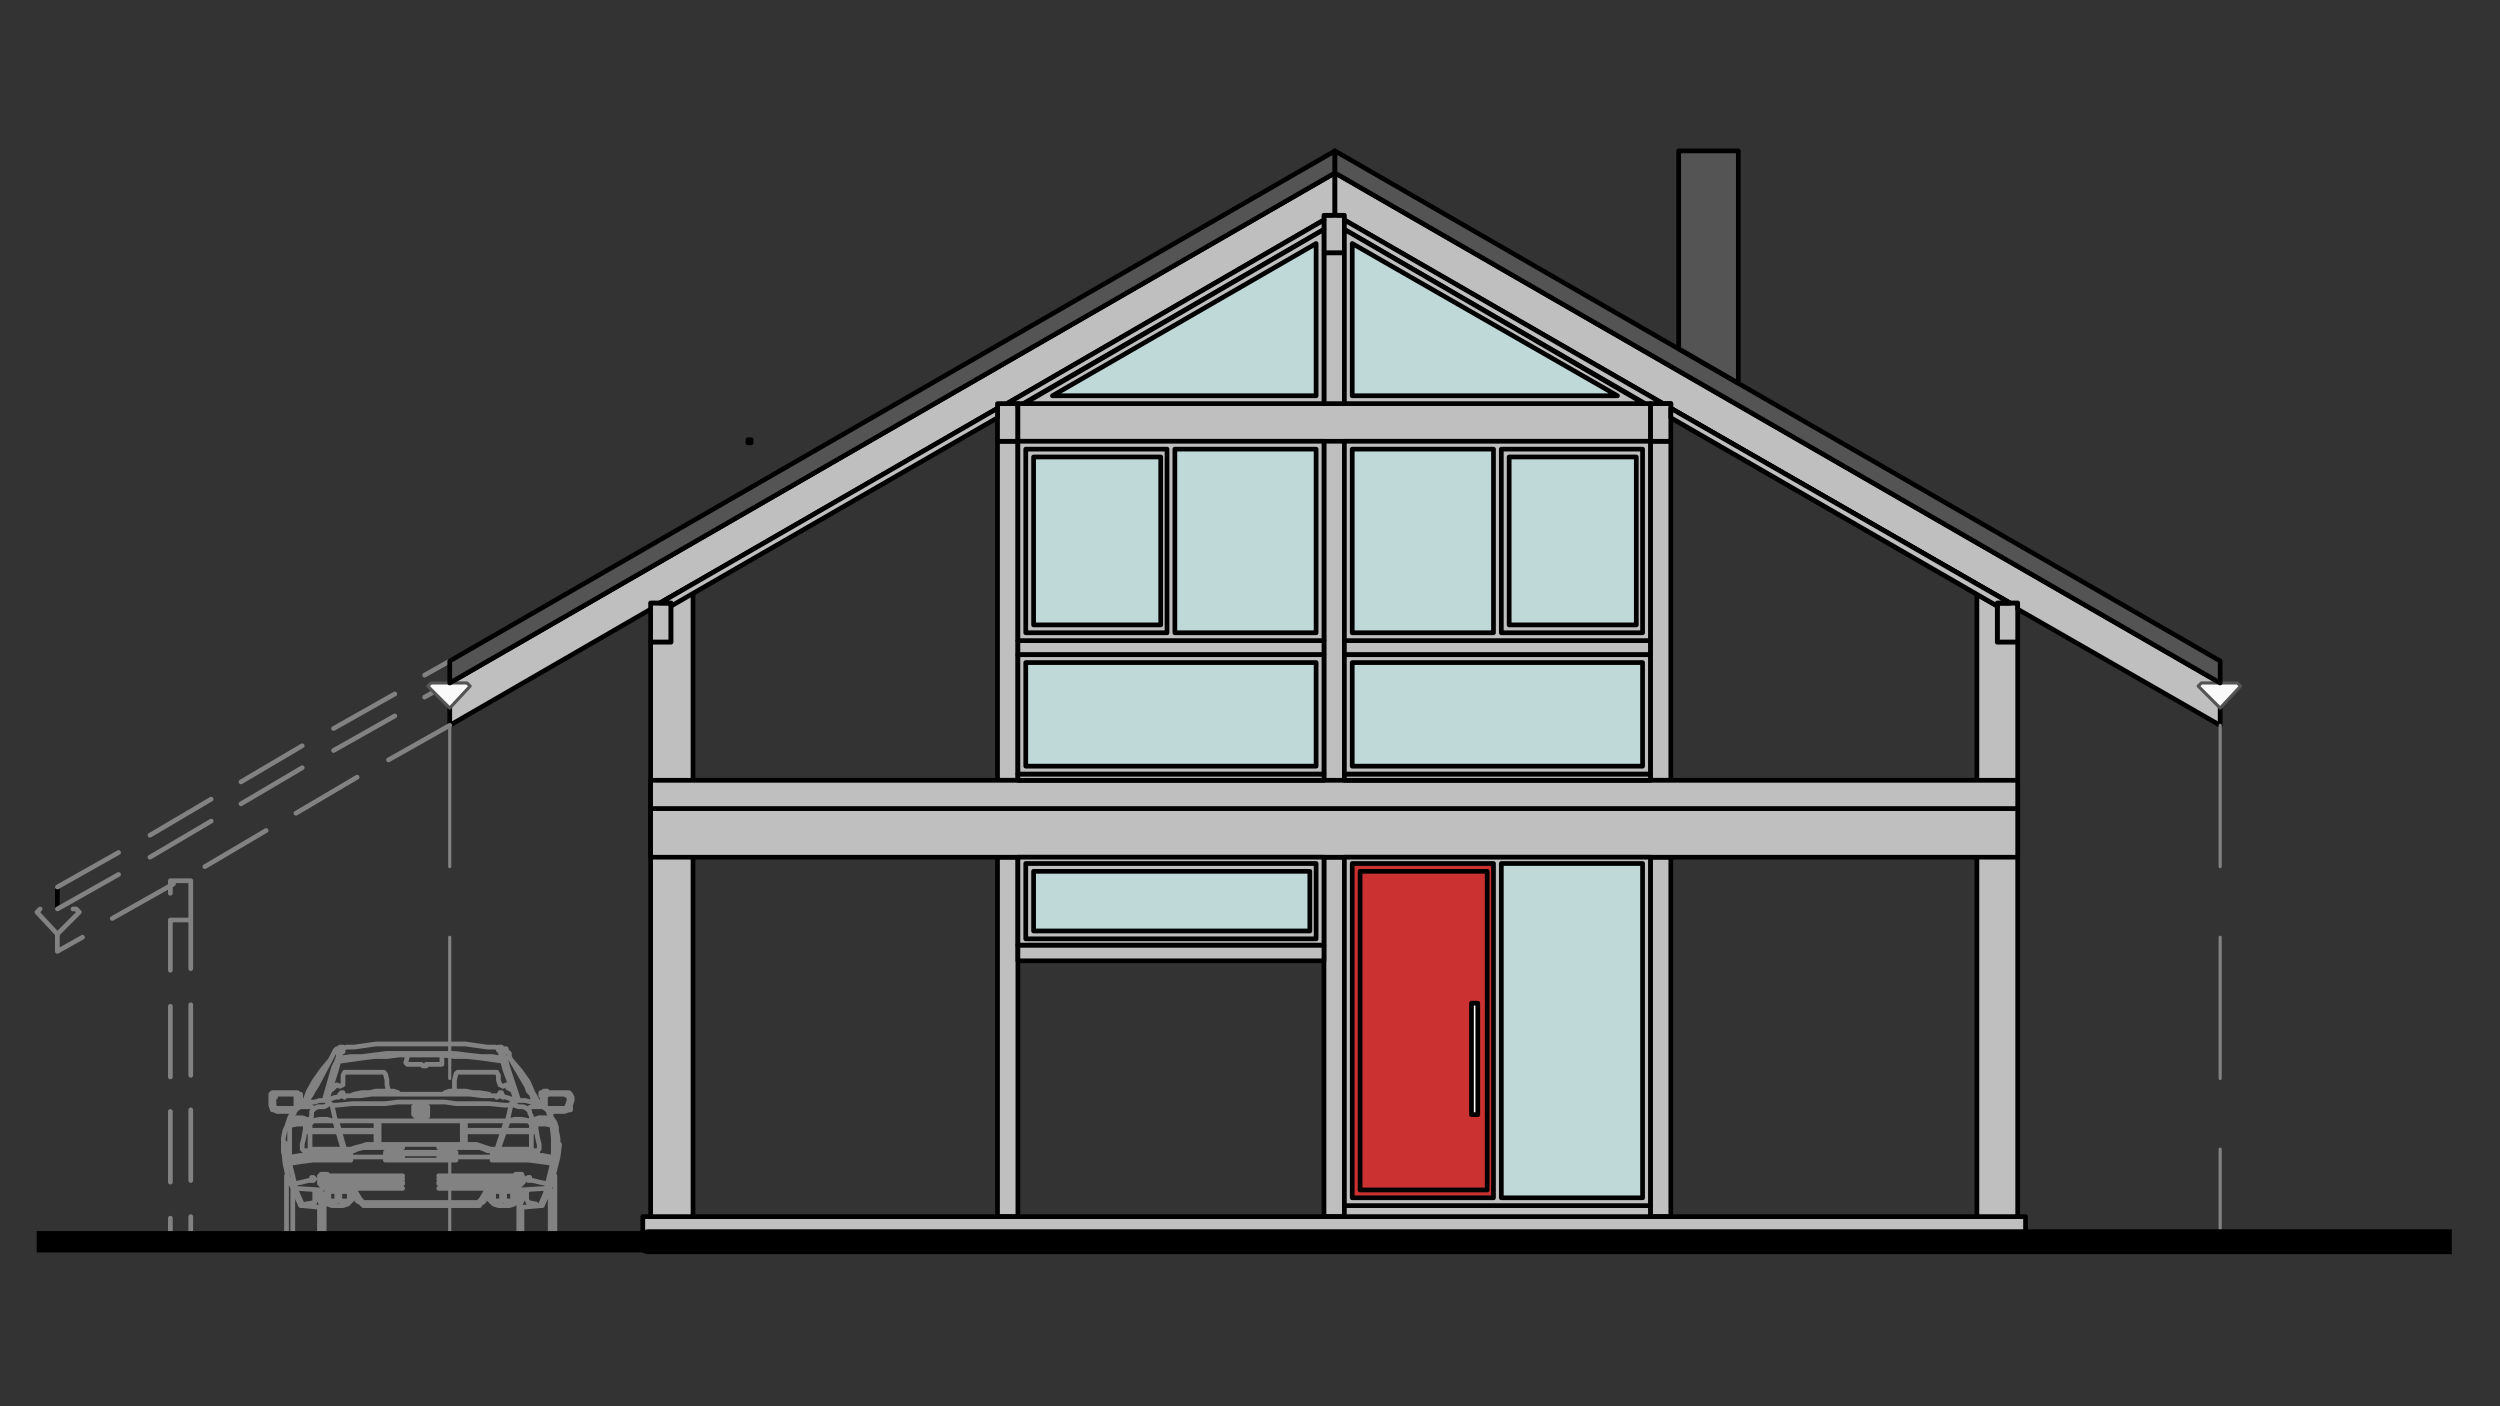<?xml version="1.0" encoding="utf-8"?>
<!-- Generator: Adobe Illustrator 16.0.0, SVG Export Plug-In . SVG Version: 6.00 Build 0)  -->
<!DOCTYPE svg PUBLIC "-//W3C//DTD SVG 1.1//EN" "http://www.w3.org/Graphics/SVG/1.1/DTD/svg11.dtd">
<svg version="1.1" id="Ebene_1" xmlns="http://www.w3.org/2000/svg" xmlns:xlink="http://www.w3.org/1999/xlink" x="0px" y="0px"
	 width="1920px" height="1080px" viewBox="0 0 1920 1080" enable-background="new 0 0 1920 1080" xml:space="preserve">
<rect x="0" y="0" width="1920" height="1080" fill="#333333" stroke="none"/>
<g>
	<polyline fill-rule="evenodd" clip-rule="evenodd" fill="#BFBFBF" points="1016.806,165.323 1032.47,165.323 1032.47,194.26 
		1016.806,194.26 1016.806,165.323 	"/>
	
		<polyline fill="none" stroke="#000000" stroke-width="3.616" stroke-linecap="round" stroke-linejoin="round" stroke-miterlimit="10" points="
		1016.806,165.323 1032.47,165.323 1032.47,194.26 1016.806,194.26 1016.806,165.323 	"/>
	<polyline fill-rule="evenodd" clip-rule="evenodd" fill="#BFBFBF" points="1016.806,658.331 1032.47,658.331 1032.47,934.373 
		1016.806,934.373 1016.806,658.331 	"/>
	
		<polyline fill="none" stroke="#000000" stroke-width="3.616" stroke-linecap="round" stroke-linejoin="round" stroke-miterlimit="10" points="
		1016.806,658.331 1032.47,658.331 1032.47,934.373 1016.806,934.373 1016.806,658.331 	"/>
	<polyline fill-rule="evenodd" clip-rule="evenodd" fill="#BFBFBF" points="1016.806,194.26 1032.47,194.26 1032.47,601.682 
		1016.806,601.682 1016.806,194.26 	"/>
	
		<polyline fill="none" stroke="#000000" stroke-width="3.616" stroke-linecap="round" stroke-linejoin="round" stroke-miterlimit="10" points="
		1016.806,194.26 1032.47,194.26 1032.47,601.682 1016.806,601.682 1016.806,194.26 	"/>
	<polyline fill-rule="evenodd" clip-rule="evenodd" fill="#BFBFBF" points="766.082,934.373 781.749,934.373 781.749,658.331 
		766.082,658.331 766.082,934.373 	"/>
	
		<polyline fill="none" stroke="#000000" stroke-width="3.616" stroke-linecap="round" stroke-linejoin="round" stroke-miterlimit="10" points="
		766.082,934.373 781.749,934.373 781.749,658.331 766.082,658.331 766.082,934.373 	"/>
	<polyline fill-rule="evenodd" clip-rule="evenodd" fill="#BFBFBF" points="766.082,338.902 781.749,338.902 781.749,599.268 
		766.082,599.268 766.082,338.902 	"/>
	
		<polyline fill="none" stroke="#000000" stroke-width="3.616" stroke-linecap="round" stroke-linejoin="round" stroke-miterlimit="10" points="
		766.082,338.902 781.749,338.902 781.749,599.268 766.082,599.268 766.082,338.902 	"/>
	<polyline fill-rule="evenodd" clip-rule="evenodd" fill="#BFBFBF" points="1267.527,338.902 1283.193,338.902 1283.193,599.268 
		1267.527,599.268 1267.527,338.902 	"/>
	
		<polyline fill="none" stroke="#000000" stroke-width="3.616" stroke-linecap="round" stroke-linejoin="round" stroke-miterlimit="10" points="
		1267.527,338.902 1283.193,338.902 1283.193,599.268 1267.527,599.268 1267.527,338.902 	"/>
	<polyline fill-rule="evenodd" clip-rule="evenodd" fill="#BFBFBF" points="1267.527,658.331 1283.193,658.331 1283.193,934.373 
		1267.527,934.373 1267.527,658.331 	"/>
	
		<polyline fill="none" stroke="#000000" stroke-width="3.616" stroke-linecap="round" stroke-linejoin="round" stroke-miterlimit="10" points="
		1267.527,658.331 1283.193,658.331 1283.193,934.373 1267.527,934.373 1267.527,658.331 	"/>
	
		<polyline fill="none" stroke="#000000" stroke-width="3.616" stroke-linecap="round" stroke-linejoin="round" stroke-miterlimit="10" points="
		574.422,337.696 576.836,337.696 576.836,340.109 574.422,340.109 574.422,337.696 	"/>
	<polyline fill-rule="evenodd" clip-rule="evenodd" fill="#BFBFBF" points="499.684,463.062 515.358,463.062 515.358,493.196 
		499.684,493.196 499.684,463.062 	"/>
	
		<polyline fill="none" stroke="#000000" stroke-width="3.616" stroke-linecap="round" stroke-linejoin="round" stroke-miterlimit="10" points="
		499.684,463.062 515.358,463.062 515.358,493.196 499.684,493.196 499.684,463.062 	"/>
	<polyline fill-rule="evenodd" clip-rule="evenodd" fill="#BFBFBF" points="766.082,338.902 781.749,338.902 781.749,309.975 
		766.082,309.975 766.082,338.902 	"/>
	
		<polyline fill="none" stroke="#000000" stroke-width="3.616" stroke-linecap="round" stroke-linejoin="round" stroke-miterlimit="10" points="
		766.082,338.902 781.749,338.902 781.749,309.975 766.082,309.975 766.082,338.902 	"/>
	<polyline fill-rule="evenodd" clip-rule="evenodd" fill="#BFBFBF" points="345.4,524.529 345.4,557.076 499.684,467.878 
		499.684,463.062 506.924,463.062 766.082,313.583 766.082,309.975 773.312,309.975 1016.806,168.941 1016.806,165.323 
		1024.035,165.323 1025.24,164.125 1025.24,132.774 345.4,524.529 	"/>
	
		<polyline fill="none" stroke="#000000" stroke-width="3.616" stroke-linecap="round" stroke-linejoin="round" stroke-miterlimit="10" points="
		345.4,524.529 345.4,557.076 499.684,467.878 499.684,463.062 506.924,463.062 766.082,313.583 766.082,309.975 773.312,309.975 
		1016.806,168.941 1016.806,165.323 1024.035,165.323 1025.24,164.125 1025.24,132.774 345.4,524.529 	"/>
	<polyline fill-rule="evenodd" clip-rule="evenodd" fill="#BFBFBF" points="1555.615,934.373 493.66,934.373 493.66,952.451 
		1555.615,952.451 1555.615,934.373 	"/>
	
		<polyline fill="none" stroke="#000000" stroke-width="3.616" stroke-linecap="round" stroke-linejoin="round" stroke-miterlimit="10" points="
		1555.615,934.373 493.66,934.373 493.66,952.451 1555.615,952.451 1555.615,934.373 	"/>
	<polyline fill-rule="evenodd" clip-rule="evenodd" fill="#BFBFBF" points="499.684,493.196 499.684,934.373 532.231,934.373 
		532.231,448.593 506.924,463.062 515.358,463.062 515.358,493.196 499.684,493.196 	"/>
	
		<polyline fill="none" stroke="#000000" stroke-width="3.616" stroke-linecap="round" stroke-linejoin="round" stroke-miterlimit="10" points="
		499.684,493.196 499.684,934.373 532.231,934.373 532.231,448.593 506.924,463.062 515.358,463.062 515.358,493.196 
		499.684,493.196 	"/>
	<polyline fill-rule="evenodd" clip-rule="evenodd" fill="#BFBFBF" points="1549.592,463.062 1533.917,463.062 1533.917,493.196 
		1549.592,493.196 1549.592,463.062 	"/>
	
		<polyline fill="none" stroke="#000000" stroke-width="3.616" stroke-linecap="round" stroke-linejoin="round" stroke-miterlimit="10" points="
		1549.592,463.062 1533.917,463.062 1533.917,493.196 1549.592,493.196 1549.592,463.062 	"/>
	<polyline fill-rule="evenodd" clip-rule="evenodd" fill="#BFBFBF" points="1549.592,493.196 1549.592,934.373 1518.25,934.373 
		1518.25,448.593 1543.559,463.062 1533.917,463.062 1533.917,493.196 1549.592,493.196 	"/>
	
		<polyline fill="none" stroke="#000000" stroke-width="3.616" stroke-linecap="round" stroke-linejoin="round" stroke-miterlimit="10" points="
		1549.592,493.196 1549.592,934.373 1518.25,934.373 1518.25,448.593 1543.559,463.062 1533.917,463.062 1533.917,493.196 
		1549.592,493.196 	"/>
	<polyline fill-rule="evenodd" clip-rule="evenodd" fill="#BFBFBF" points="499.684,658.331 1549.592,658.331 1549.592,620.967 
		499.684,620.967 499.684,658.331 	"/>
	
		<polyline fill="none" stroke="#000000" stroke-width="3.616" stroke-linecap="round" stroke-linejoin="round" stroke-miterlimit="10" points="
		499.684,658.331 1549.592,658.331 1549.592,620.967 499.684,620.967 499.684,658.331 	"/>
	<polyline fill-rule="evenodd" clip-rule="evenodd" fill="#BFBFBF" points="1549.592,620.967 499.684,620.967 499.684,599.268 
		1549.592,599.268 1549.592,620.967 	"/>
	
		<polyline fill="none" stroke="#000000" stroke-width="3.616" stroke-linecap="round" stroke-linejoin="round" stroke-miterlimit="10" points="
		1549.592,620.967 499.684,620.967 499.684,599.268 1549.592,599.268 1549.592,620.967 	"/>
	<polyline fill-rule="evenodd" clip-rule="evenodd" fill="#BFBFBF" points="506.924,463.062 515.358,463.062 515.358,465.475 
		766.082,320.823 766.082,313.583 506.924,463.062 	"/>
	
		<polyline fill="none" stroke="#000000" stroke-width="3.616" stroke-linecap="round" stroke-linejoin="round" stroke-miterlimit="10" points="
		506.924,463.062 515.358,463.062 515.358,465.475 766.082,320.823 766.082,313.583 506.924,463.062 	"/>
	<polyline fill-rule="evenodd" clip-rule="evenodd" fill="#BFBFBF" points="773.312,309.975 781.749,309.975 781.749,312.387 
		1016.806,176.172 1016.806,168.941 773.312,309.975 	"/>
	
		<polyline fill="none" stroke="#000000" stroke-width="3.616" stroke-linecap="round" stroke-linejoin="round" stroke-miterlimit="10" points="
		773.312,309.975 781.749,309.975 781.749,312.387 1016.806,176.172 1016.806,168.941 773.312,309.975 	"/>
	<polyline fill-rule="evenodd" clip-rule="evenodd" fill="#BFBFBF" points="1705.084,524.529 1705.084,557.076 1549.592,467.878 
		1549.592,463.062 1543.559,463.062 1283.193,313.583 1283.193,309.975 1277.17,309.975 1032.47,168.941 1032.47,165.323 
		1026.447,165.323 1025.24,164.125 1025.24,132.774 1705.084,524.529 	"/>
	
		<polyline fill="none" stroke="#000000" stroke-width="3.616" stroke-linecap="round" stroke-linejoin="round" stroke-miterlimit="10" points="
		1705.084,524.529 1705.084,557.076 1549.592,467.878 1549.592,463.062 1543.559,463.062 1283.193,313.583 1283.193,309.975 
		1277.17,309.975 1032.47,168.941 1032.47,165.323 1026.447,165.323 1025.24,164.125 1025.24,132.774 1705.084,524.529 	"/>
	<polyline fill-rule="evenodd" clip-rule="evenodd" fill="#BFBFBF" points="1543.559,463.062 1533.917,463.062 1533.917,465.475 
		1283.193,320.823 1283.193,313.583 1543.559,463.062 	"/>
	
		<polyline fill="none" stroke="#000000" stroke-width="3.616" stroke-linecap="round" stroke-linejoin="round" stroke-miterlimit="10" points="
		1543.559,463.062 1533.917,463.062 1533.917,465.475 1283.193,320.823 1283.193,313.583 1543.559,463.062 	"/>
	<polyline fill-rule="evenodd" clip-rule="evenodd" fill="#BFBFBF" points="1283.193,338.902 1267.527,338.902 1267.527,309.975 
		1283.193,309.975 1283.193,338.902 	"/>
	
		<polyline fill="none" stroke="#000000" stroke-width="3.616" stroke-linecap="round" stroke-linejoin="round" stroke-miterlimit="10" points="
		1283.193,338.902 1267.527,338.902 1267.527,309.975 1283.193,309.975 1283.193,338.902 	"/>
	<polyline fill-rule="evenodd" clip-rule="evenodd" fill="#BFBFBF" points="1543.559,463.062 1533.917,463.062 1533.917,465.475 
		1283.193,320.823 1283.193,313.583 1543.559,463.062 	"/>
	
		<polyline fill="none" stroke="#000000" stroke-width="3.616" stroke-linecap="round" stroke-linejoin="round" stroke-miterlimit="10" points="
		1543.559,463.062 1533.917,463.062 1533.917,465.475 1283.193,320.823 1283.193,313.583 1543.559,463.062 	"/>
	<polyline fill-rule="evenodd" clip-rule="evenodd" fill="#BFBFBF" points="1277.17,309.975 1267.527,309.975 1267.527,312.387 
		1032.47,176.172 1032.47,168.941 1277.17,309.975 	"/>
	
		<polyline fill="none" stroke="#000000" stroke-width="3.616" stroke-linecap="round" stroke-linejoin="round" stroke-miterlimit="10" points="
		1277.17,309.975 1267.527,309.975 1267.527,312.387 1032.47,176.172 1032.47,168.941 1277.17,309.975 	"/>
	<polyline fill-rule="evenodd" clip-rule="evenodd" fill="#BFBFBF" points="1267.527,338.902 781.749,338.902 781.749,309.975 
		1267.527,309.975 1267.527,338.902 	"/>
	
		<polyline fill="none" stroke="#000000" stroke-width="3.616" stroke-linecap="round" stroke-linejoin="round" stroke-miterlimit="10" points="
		1267.527,338.902 781.749,338.902 781.749,309.975 1267.527,309.975 1267.527,338.902 	"/>
	<polyline fill-rule="evenodd" clip-rule="evenodd" fill="#BFBFBF" points="781.749,491.991 1016.806,491.991 1016.806,502.831 
		781.749,502.831 781.749,491.991 	"/>
	
		<polyline fill="none" stroke="#000000" stroke-width="3.616" stroke-linecap="round" stroke-linejoin="round" stroke-miterlimit="10" points="
		781.749,491.991 1016.806,491.991 1016.806,502.831 781.749,502.831 781.749,491.991 	"/>
	<polyline fill-rule="evenodd" clip-rule="evenodd" fill="#BFBFBF" points="1267.527,491.991 1032.47,491.991 1032.47,502.831 
		1267.527,502.831 1267.527,491.991 	"/>
	
		<polyline fill="none" stroke="#000000" stroke-width="3.616" stroke-linecap="round" stroke-linejoin="round" stroke-miterlimit="10" points="
		1267.527,491.991 1032.47,491.991 1032.47,502.831 1267.527,502.831 1267.527,491.991 	"/>
	<polyline fill-rule="evenodd" clip-rule="evenodd" fill="#BFBFBF" points="781.749,725.84 1016.806,725.84 1016.806,737.888 
		781.749,737.888 781.749,725.84 	"/>
	
		<polyline fill="none" stroke="#000000" stroke-width="3.616" stroke-linecap="round" stroke-linejoin="round" stroke-miterlimit="10" points="
		781.749,725.84 1016.806,725.84 1016.806,737.888 781.749,737.888 781.749,725.84 	"/>
	<polyline fill-rule="evenodd" clip-rule="evenodd" fill="#BFBFBF" points="781.749,594.451 1016.806,594.451 1016.806,599.268 
		781.749,599.268 781.749,594.451 	"/>
	
		<polyline fill="none" stroke="#000000" stroke-width="3.616" stroke-linecap="round" stroke-linejoin="round" stroke-miterlimit="10" points="
		781.749,594.451 1016.806,594.451 1016.806,599.268 781.749,599.268 781.749,594.451 	"/>
	<polyline fill-rule="evenodd" clip-rule="evenodd" fill="#BFBFBF" points="1016.806,491.991 781.749,491.991 781.749,338.902 
		1016.806,338.902 1016.806,491.991 	"/>
	
		<polyline fill="none" stroke="#000000" stroke-width="3.616" stroke-linecap="round" stroke-linejoin="round" stroke-miterlimit="10" points="
		1016.806,491.991 781.749,491.991 781.749,338.902 1016.806,338.902 1016.806,491.991 	"/>
	<polyline fill-rule="evenodd" clip-rule="evenodd" fill="#BFBFBF" points="1032.47,594.451 1267.527,594.451 1267.527,599.268 
		1032.47,599.268 1032.47,594.451 	"/>
	
		<polyline fill="none" stroke="#000000" stroke-width="3.616" stroke-linecap="round" stroke-linejoin="round" stroke-miterlimit="10" points="
		1032.47,594.451 1267.527,594.451 1267.527,599.268 1032.47,599.268 1032.47,594.451 	"/>
	<polyline fill-rule="evenodd" clip-rule="evenodd" fill="#BFBFBF" points="786.575,309.975 1016.806,309.975 1016.806,176.172 
		786.575,309.975 	"/>
	
		<polyline fill="none" stroke="#000000" stroke-width="3.616" stroke-linecap="round" stroke-linejoin="round" stroke-miterlimit="10" points="
		786.575,309.975 1016.806,309.975 1016.806,176.172 786.575,309.975 	"/>
	<polyline fill-rule="evenodd" clip-rule="evenodd" fill="#BFBFBF" points="1262.7,309.975 1032.47,309.975 1032.47,176.172 
		1262.7,309.975 	"/>
	
		<polyline fill="none" stroke="#000000" stroke-width="3.616" stroke-linecap="round" stroke-linejoin="round" stroke-miterlimit="10" points="
		1262.7,309.975 1032.47,309.975 1032.47,176.172 1262.7,309.975 	"/>
	
		<line fill="none" stroke="#000000" stroke-width="3.616" stroke-linecap="round" stroke-linejoin="round" stroke-miterlimit="10" x1="44.049" y1="698.118" x2="44.049" y2="681.236"/>
	<polyline fill-rule="evenodd" clip-rule="evenodd" fill="#BFBFBF" points="781.749,502.831 1016.806,502.831 1016.806,594.451 
		781.749,594.451 781.749,502.831 	"/>
	
		<polyline fill="none" stroke="#000000" stroke-width="3.616" stroke-linecap="round" stroke-linejoin="round" stroke-miterlimit="10" points="
		781.749,502.831 1016.806,502.831 1016.806,594.451 781.749,594.451 781.749,502.831 	"/>
	<polyline fill-rule="evenodd" clip-rule="evenodd" fill="#BFBFBF" points="1032.47,491.991 1267.527,491.991 1267.527,338.902 
		1032.47,338.902 1032.47,491.991 	"/>
	
		<polyline fill="none" stroke="#000000" stroke-width="3.616" stroke-linecap="round" stroke-linejoin="round" stroke-miterlimit="10" points="
		1032.47,491.991 1267.527,491.991 1267.527,338.902 1032.47,338.902 1032.47,491.991 	"/>
	<polyline fill-rule="evenodd" clip-rule="evenodd" fill="#BFBFBF" points="1267.527,502.831 1032.47,502.831 1032.47,594.451 
		1267.527,594.451 1267.527,502.831 	"/>
	
		<polyline fill="none" stroke="#000000" stroke-width="3.616" stroke-linecap="round" stroke-linejoin="round" stroke-miterlimit="10" points="
		1267.527,502.831 1032.47,502.831 1032.47,594.451 1267.527,594.451 1267.527,502.831 	"/>
	<polyline fill-rule="evenodd" clip-rule="evenodd" fill="#BFBFBF" points="1261.495,344.936 1153.012,344.936 1153.012,485.958 
		1261.495,485.958 1261.495,344.936 	"/>
	
		<polyline fill="none" stroke="#000000" stroke-width="3.616" stroke-linecap="round" stroke-linejoin="round" stroke-miterlimit="10" points="
		1261.495,344.936 1153.012,344.936 1153.012,485.958 1261.495,485.958 1261.495,344.936 	"/>
	<polyline fill-rule="evenodd" clip-rule="evenodd" fill="#BFBFBF" points="787.78,344.936 896.264,344.936 896.264,485.958 
		787.78,485.958 787.78,344.936 	"/>
	
		<polyline fill="none" stroke="#000000" stroke-width="3.616" stroke-linecap="round" stroke-linejoin="round" stroke-miterlimit="10" points="
		787.78,344.936 896.264,344.936 896.264,485.958 787.78,485.958 787.78,344.936 	"/>
	<polyline fill-rule="evenodd" clip-rule="evenodd" fill="#BFBFBF" points="1267.527,925.926 1032.47,925.926 1032.47,934.373 
		1267.527,934.373 1267.527,925.926 	"/>
	
		<polyline fill="none" stroke="#000000" stroke-width="3.616" stroke-linecap="round" stroke-linejoin="round" stroke-miterlimit="10" points="
		1267.527,925.926 1032.47,925.926 1032.47,934.373 1267.527,934.373 1267.527,925.926 	"/>
	<polyline fill-rule="evenodd" clip-rule="evenodd" fill="#BFBFBF" points="1267.527,658.331 1032.47,658.331 1032.47,925.926 
		1267.527,925.926 1267.527,658.331 	"/>
	
		<polyline fill="none" stroke="#000000" stroke-width="3.616" stroke-linecap="round" stroke-linejoin="round" stroke-miterlimit="10" points="
		1267.527,658.331 1032.47,658.331 1032.47,925.926 1267.527,925.926 1267.527,658.331 	"/>
	<polyline fill-rule="evenodd" clip-rule="evenodd" fill="#BFBFBF" points="781.749,658.331 1016.806,658.331 1016.806,725.84 
		781.749,725.84 781.749,658.331 	"/>
	
		<polyline fill="none" stroke="#000000" stroke-width="3.616" stroke-linecap="round" stroke-linejoin="round" stroke-miterlimit="10" points="
		781.749,658.331 1016.806,658.331 1016.806,725.84 781.749,725.84 781.749,658.331 	"/>
	<polyline fill-rule="evenodd" clip-rule="evenodd" fill="#BFBFBF" points="787.78,663.158 1010.771,663.158 1010.771,721.015 
		787.78,721.015 787.78,663.158 	"/>
	
		<polyline fill="none" stroke="#000000" stroke-width="3.616" stroke-linecap="round" stroke-linejoin="round" stroke-miterlimit="10" points="
		787.78,663.158 1010.771,663.158 1010.771,721.015 787.78,721.015 787.78,663.158 	"/>
	
		<path fill="none" stroke="#828282" stroke-width="3.616" stroke-linecap="round" stroke-linejoin="round" stroke-miterlimit="10" d="
		M58.508,698.118h-2.413 M60.922,700.521l-2.414-2.403 M44.049,717.405l16.873-16.884 M28.374,700.521l15.675,16.884
		 M30.787,698.118l-2.413,2.403 M130.835,745.127v-38.572 M130.835,827.095v-54.247 M130.835,907.856v-54.245 M130.835,953.658
		v-18.08 M146.5,953.658h-15.665 M146.5,934.373v19.285 M146.5,852.403v54.236 M146.5,771.642v54.236 M146.5,706.555v37.354
		 M130.835,706.555H146.5 M326.113,518.505l19.288-10.849 M256.191,559.491l47.018-26.526 M185.082,600.475l47.007-27.722
		 M115.168,641.458l47.009-27.722 M44.049,681.236l47.007-26.515 M326.113,535.378l19.288-10.849 M256.191,576.361l47.018-26.514
		 M185.082,617.348l47.007-27.723 M115.168,658.331l47.009-27.722 M44.049,698.118l47.007-26.523 M130.835,686.053v-9.633
		 M146.5,706.555h-8.436 M146.5,676.42v30.135 M130.835,676.42H146.5"/>
	<polyline fill-rule="evenodd" clip-rule="evenodd" fill="#BFD8D8" points="808.273,303.951 1010.771,303.951 1010.771,187.021 
		808.273,303.951 	"/>
	
		<polyline fill="none" stroke="#000000" stroke-width="3.616" stroke-linecap="round" stroke-linejoin="round" stroke-miterlimit="10" points="
		808.273,303.951 1010.771,303.951 1010.771,187.021 808.273,303.951 	"/>
	<polyline fill-rule="evenodd" clip-rule="evenodd" fill="#BFD8D8" points="1242.208,303.951 1038.504,303.951 1038.504,187.021 
		1242.208,303.951 	"/>
	
		<polyline fill="none" stroke="#000000" stroke-width="3.616" stroke-linecap="round" stroke-linejoin="round" stroke-miterlimit="10" points="
		1242.208,303.951 1038.504,303.951 1038.504,187.021 1242.208,303.951 	"/>
	
		<path fill="none" stroke="#828282" stroke-width="3.616" stroke-linecap="round" stroke-linejoin="round" stroke-miterlimit="10" d="
		M44.049,730.656v-13.251 M63.334,719.808l-19.285,10.849 M133.247,678.823L86.23,705.338 M204.367,637.849L157.35,665.57
		 M274.28,596.865l-47.019,27.722 M345.4,557.076l-47.019,26.525"/>
	<polyline fill-rule="evenodd" clip-rule="evenodd" fill="#BFD8D8" points="787.78,588.418 1010.771,588.418 1010.771,508.864 
		787.78,508.864 787.78,588.418 	"/>
	
		<polyline fill="none" stroke="#000000" stroke-width="3.616" stroke-linecap="round" stroke-linejoin="round" stroke-miterlimit="10" points="
		787.78,588.418 1010.771,588.418 1010.771,508.864 787.78,508.864 787.78,588.418 	"/>
	<polyline fill-rule="evenodd" clip-rule="evenodd" fill="#BFD8D8" points="1261.495,588.418 1038.504,588.418 1038.504,508.864 
		1261.495,508.864 1261.495,588.418 	"/>
	
		<polyline fill="none" stroke="#000000" stroke-width="3.616" stroke-linecap="round" stroke-linejoin="round" stroke-miterlimit="10" points="
		1261.495,588.418 1038.504,588.418 1038.504,508.864 1261.495,508.864 1261.495,588.418 	"/>
	<polyline fill-rule="evenodd" clip-rule="evenodd" fill="#BFD8D8" points="1038.504,344.936 1146.987,344.936 1146.987,485.958 
		1038.504,485.958 1038.504,344.936 	"/>
	
		<polyline fill="none" stroke="#000000" stroke-width="3.616" stroke-linecap="round" stroke-linejoin="round" stroke-miterlimit="10" points="
		1038.504,344.936 1146.987,344.936 1146.987,485.958 1038.504,485.958 1038.504,344.936 	"/>
	<polyline fill-rule="evenodd" clip-rule="evenodd" fill="#BFD8D8" points="1256.677,479.935 1159.042,479.935 1159.042,350.958 
		1256.677,350.958 1256.677,479.935 	"/>
	
		<polyline fill="none" stroke="#000000" stroke-width="3.616" stroke-linecap="round" stroke-linejoin="round" stroke-miterlimit="10" points="
		1256.677,479.935 1159.042,479.935 1159.042,350.958 1256.677,350.958 1256.677,479.935 	"/>
	<polyline fill-rule="evenodd" clip-rule="evenodd" fill="#BFD8D8" points="1010.771,344.936 902.288,344.936 902.288,485.958 
		1010.771,485.958 1010.771,344.936 	"/>
	
		<polyline fill="none" stroke="#000000" stroke-width="3.616" stroke-linecap="round" stroke-linejoin="round" stroke-miterlimit="10" points="
		1010.771,344.936 902.288,344.936 902.288,485.958 1010.771,485.958 1010.771,344.936 	"/>
	<polyline fill-rule="evenodd" clip-rule="evenodd" fill="#BFD8D8" points="793.804,479.935 891.438,479.935 891.438,350.958 
		793.804,350.958 793.804,479.935 	"/>
	
		<polyline fill="none" stroke="#000000" stroke-width="3.616" stroke-linecap="round" stroke-linejoin="round" stroke-miterlimit="10" points="
		793.804,479.935 891.438,479.935 891.438,350.958 793.804,350.958 793.804,479.935 	"/>
	<polyline fill-rule="evenodd" clip-rule="evenodd" fill="#BFD8D8" points="1261.495,663.158 1153.012,663.158 1153.012,919.903 
		1261.495,919.903 1261.495,663.158 	"/>
	
		<polyline fill="none" stroke="#000000" stroke-width="3.616" stroke-linecap="round" stroke-linejoin="round" stroke-miterlimit="10" points="
		1261.495,663.158 1153.012,663.158 1153.012,919.903 1261.495,919.903 1261.495,663.158 	"/>
	<polyline fill-rule="evenodd" clip-rule="evenodd" fill="#CC3131" points="1038.504,663.158 1146.987,663.158 1146.987,919.903 
		1038.504,919.903 1038.504,663.158 	"/>
	
		<polyline fill="none" stroke="#000000" stroke-width="3.616" stroke-linecap="round" stroke-linejoin="round" stroke-miterlimit="10" points="
		1038.504,663.158 1146.987,663.158 1146.987,919.903 1038.504,919.903 1038.504,663.158 	"/>
	<polyline fill-rule="evenodd" clip-rule="evenodd" fill="#CC3131" points="1142.162,669.18 1044.527,669.18 1044.527,913.88 
		1142.162,913.88 1142.162,669.18 	"/>
	
		<polyline fill="none" stroke="#000000" stroke-width="3.616" stroke-linecap="round" stroke-linejoin="round" stroke-miterlimit="10" points="
		1142.162,669.18 1044.527,669.18 1044.527,913.88 1142.162,913.88 1142.162,669.18 	"/>
	<polyline fill-rule="evenodd" clip-rule="evenodd" fill="#FFFFFF" points="1134.932,770.435 1134.932,856.023 1130.104,856.023 
		1130.104,770.435 1134.932,770.435 	"/>
	
		<polyline fill="none" stroke="#000000" stroke-width="3.616" stroke-linecap="round" stroke-linejoin="round" stroke-miterlimit="10" points="
		1134.932,770.435 1134.932,856.023 1130.104,856.023 1130.104,770.435 1134.932,770.435 	"/>
	<polyline fill-rule="evenodd" clip-rule="evenodd" fill="#BFD8D8" points="793.804,714.991 1005.957,714.991 1005.957,669.18 
		793.804,669.18 793.804,714.991 	"/>
	
		<polyline fill="none" stroke="#000000" stroke-width="3.616" stroke-linecap="round" stroke-linejoin="round" stroke-miterlimit="10" points="
		793.804,714.991 1005.957,714.991 1005.957,669.18 793.804,669.18 793.804,714.991 	"/>
	
		<path fill="none" stroke="#828282" stroke-width="3.616" stroke-linecap="round" stroke-linejoin="round" stroke-miterlimit="10" d="
		M224.858,950.038l-1.206,1.207 M220.033,947.626l1.206,3.619 M244.146,953.658h-19.287 M223.653,951.245l2.404,2.413
		 M221.238,951.245l3.62,2.413 M422.542,950.038v1.207 M426.162,947.626l-1.208,3.619 M421.335,953.658h-19.286 M422.542,951.245
		l-1.207,2.413 M424.955,951.245l-3.62,2.413 M245.351,950.038v-22.895 M245.351,951.245v-1.207 M400.844,950.038v-22.895
		 M402.049,951.245l-1.206-1.207 M224.858,913.88v36.158 M422.542,913.88v36.158 M220.033,903.031v44.595 M426.162,903.031v44.595
		 M326.113,853.611h-6.033 M323.7,849.991v6.032 M318.873,852.403h2.415v2.404h-2.415V852.403 M318.873,852.403h2.415v2.404h-2.415
		V852.403 M320.08,854.808v-1.196 M318.873,853.611h2.415v2.412h-2.415V853.611 M321.288,854.808h-1.208 M320.08,853.611h2.413
		v2.412h-2.413V853.611 M320.08,853.611h2.413v2.412h-2.413V853.611 M321.288,856.023v-1.216 M320.08,854.808h2.413v2.412h-2.413
		V854.808 M320.08,854.808h2.413v2.412h-2.413V854.808 M322.493,856.023h-1.206 M321.288,854.808h2.413v2.412h-2.413V854.808
		 M321.288,854.808h2.413v2.412h-2.413V854.808 M321.288,854.808h2.413v2.412h-2.413V854.808 M323.7,856.023h-1.207
		 M322.493,854.808h2.414v2.412h-2.414V854.808 M322.493,854.808h2.414v2.412h-2.414V854.808 M322.493,854.808h2.414v2.412h-2.414
		V854.808 M324.907,856.023H323.7 M323.7,854.808h2.413v2.412H323.7V854.808 M323.7,854.808h2.413v2.412H323.7V854.808
		 M323.7,854.808h2.413v2.412H323.7V854.808 M326.113,854.808l-1.206,1.216 M324.907,853.611h2.404v2.412h-2.404V853.611
		 M324.907,853.611h2.404v2.412h-2.404V853.611 M324.907,853.611h2.404v2.412h-2.404V853.611 M324.907,853.611h2.404v2.412h-2.404
		V853.611 M326.113,853.611v1.196 M324.907,852.403h2.404v2.404h-2.404V852.403 M324.907,852.403h2.404v2.404h-2.404V852.403
		 M326.113,852.403v1.208 M324.907,851.196h2.404v2.415h-2.404V851.196 M324.907,851.196h2.404v2.415h-2.404V851.196
		 M324.907,851.196h2.404v2.415h-2.404V851.196 M326.113,851.196v1.207 M324.907,849.991h2.404v2.412h-2.404V849.991
		 M324.907,849.991h2.404v2.412h-2.404V849.991 M324.907,851.196h1.206 M323.7,849.991h2.413v2.412H323.7V849.991 M323.7,849.991
		h2.413v2.412H323.7V849.991 M324.907,849.991v1.205 M323.7,849.991h1.207 M322.493,848.784h2.414v2.412h-2.414V848.784
		 M322.493,848.784h2.414v2.412h-2.414V848.784 M322.493,848.784h2.414v2.412h-2.414V848.784 M322.493,849.991h1.207
		 M321.288,848.784h2.413v2.412h-2.413V848.784 M321.288,848.784h2.413v2.412h-2.413V848.784 M321.288,848.784h2.413v2.412h-2.413
		V848.784 M321.288,851.196l1.206-1.205 M320.08,849.991h2.413v2.412h-2.413V849.991 M320.08,849.991h2.413v2.412h-2.413V849.991
		 M320.08,849.991h2.413v2.412h-2.413V849.991 M320.08,849.991h2.413v2.412h-2.413V849.991 M320.08,849.991h2.413v2.412h-2.413
		V849.991 M320.08,852.403l1.208-1.207 M318.873,851.196h2.415v2.415h-2.415V851.196 M318.873,851.196h2.415v2.415h-2.415V851.196
		 M318.873,851.196h2.415v2.415h-2.415V851.196 M320.08,853.611v-1.208 M261.019,813.833l-1.209,2.412 M261.019,815.029l8.435-1.196
		 M261.019,811.42v2.413 M261.019,812.625l8.435-1.205 M385.177,812.625l1.207,3.62 M386.384,815.029l-8.447-1.196 M385.177,812.625
		l-7.24-1.205 M315.264,810.213h8.437 M306.818,810.213h8.445 M297.175,811.42l9.644-1.207 M287.531,811.42h9.644 M277.889,812.625
		l9.642-1.205 M269.453,813.833l8.436-1.208 M330.931,810.213H323.7 M339.366,810.213h-8.435 M349.009,811.42l-9.644-1.207
		 M358.653,811.42h-9.644 M369.502,812.625l-10.849-1.205 M377.937,813.833l-8.435-1.208 M315.264,809.006h8.437 M306.818,809.006
		h8.445 M297.175,809.006h9.644 M287.531,810.213l9.644-1.207 M277.889,811.42l9.642-1.207 M269.453,811.42h8.436 M330.931,809.006
		H323.7 M339.366,809.006h-8.435 M349.009,809.006h-9.644 M358.653,810.213l-9.644-1.207 M369.502,811.42l-10.849-1.207
		 M377.937,811.42h-8.435 M311.644,816.245l1.208-4.825 M312.851,817.441l-1.208-1.196 M323.7,817.441h-10.849 M324.907,818.658
		l-1.207-1.217 M327.311,818.658h-2.404 M327.311,817.441v1.217 M339.366,817.441h-12.055 M339.366,816.245v1.196 M339.366,811.42
		v4.825 M305.62,839.142l1.198,1.206 M341.78,839.142l-1.208,1.206 M334.551,846.371h-22.907 M253.787,813.833l-10.849,20.492
		 M392.406,813.833l12.058,20.492 M261.019,806.593h1.205 M259.81,806.593h1.209 M258.604,805.396h2.415v2.412h-2.415V805.396
		 M258.604,806.593h1.206 M257.398,806.593h1.205 M256.191,809.006l1.207-2.413 M254.995,811.42l1.197-2.414 M253.787,813.833
		l1.208-2.413 M383.971,805.396h2.413v2.412h-2.413V805.396 M386.384,806.593h-1.207 M387.58,806.593h-1.196 M386.384,805.396h2.402
		v2.412h-2.402V805.396 M388.786,806.593h-1.206 M391.2,809.006l-2.415-2.413 M391.2,811.42v-2.414 M392.406,813.833l-1.206-2.413
		 M386.384,806.593l1.196,4.827 M383.971,806.593v-1.196 M383.971,805.396h2.413v2.412h-2.413V805.396 M383.971,805.396h2.413v2.412
		h-2.413V805.396 M383.971,805.396h2.413v2.412h-2.413V805.396 M383.971,805.396h2.413v2.412h-2.413V805.396 M383.971,805.396h2.413
		v2.412h-2.413V805.396 M383.971,805.396h2.413v2.412h-2.413V805.396 M383.971,805.396h2.413v2.412h-2.413V805.396 M383.971,805.396
		h2.413v2.412h-2.413V805.396 M383.971,805.396h2.413v2.412h-2.413V805.396 M383.971,805.396h2.413v2.412h-2.413V805.396
		 M383.971,805.396h2.413v2.412h-2.413V805.396 M383.971,805.396h2.413v2.412h-2.413V805.396 M383.971,805.396h2.413v2.412h-2.413
		V805.396 M383.971,805.396h2.413v2.412h-2.413V805.396 M383.971,805.396h2.413v2.412h-2.413V805.396 M383.971,805.396h2.413v2.412
		h-2.413V805.396 M383.971,805.396h2.413v2.412h-2.413V805.396 M383.971,805.396h2.413v2.412h-2.413V805.396 M383.971,805.396h2.413
		v2.412h-2.413V805.396 M383.971,805.396h2.413v2.412h-2.413V805.396 M383.971,805.396h2.413v2.412h-2.413V805.396 M383.971,805.396
		h2.413v2.412h-2.413V805.396 M383.971,805.396h2.413v2.412h-2.413V805.396 M383.971,805.396h2.413v2.412h-2.413V805.396
		 M383.971,805.396h2.413v2.412h-2.413V805.396 M383.971,805.396h2.413v2.412h-2.413V805.396 M383.971,805.396h2.413v2.412h-2.413
		V805.396 M383.971,805.396h2.413v2.412h-2.413V805.396 M383.971,805.396h2.413v2.412h-2.413V805.396 M383.971,805.396h2.413v2.412
		h-2.413V805.396 M383.971,805.396h2.413v2.412h-2.413V805.396 M383.971,805.396h2.413v2.412h-2.413V805.396 M383.971,805.396h2.413
		v2.412h-2.413V805.396 M383.971,805.396h2.413v2.412h-2.413V805.396 M383.971,805.396h2.413v2.412h-2.413V805.396 M383.971,805.396
		h2.413v2.412h-2.413V805.396 M383.971,805.396h2.413v2.412h-2.413V805.396 M383.971,805.396h2.413v2.412h-2.413V805.396
		 M383.971,805.396h2.413v2.412h-2.413V805.396 M383.971,805.396h2.413v2.412h-2.413V805.396 M383.971,805.396h2.413v2.412h-2.413
		V805.396 M383.971,805.396h2.413v2.412h-2.413V805.396 M383.971,805.396l1.206,1.196 M382.764,804.18h2.413v2.413h-2.413V804.18
		 M382.764,804.18h2.413v2.413h-2.413V804.18 M380.351,804.18l3.62,1.217 M377.937,804.18h2.415 M374.327,804.18h3.609
		 M357.444,801.776l16.883,2.403 M335.756,801.776h21.688 M311.644,801.776h24.113 M288.74,801.776h22.903 M271.867,804.18
		l16.873-2.403 M269.453,804.18h2.414 M265.844,804.18h3.609 M263.429,805.396l2.415-1.217 M262.224,805.396h1.206 M261.019,804.18
		h2.411v2.413h-2.411V804.18 M262.224,806.593v-1.196 M261.019,805.396h2.411v2.412h-2.411V805.396 M261.019,805.396h2.411v2.412
		h-2.411V805.396 M261.019,805.396h2.411v2.412h-2.411V805.396 M261.019,805.396h2.411v2.412h-2.411V805.396 M261.019,805.396h2.411
		v2.412h-2.411V805.396 M261.019,805.396h2.411v2.412h-2.411V805.396 M261.019,805.396h2.411v2.412h-2.411V805.396 M261.019,805.396
		h2.411v2.412h-2.411V805.396 M261.019,805.396h2.411v2.412h-2.411V805.396 M261.019,805.396h2.411v2.412h-2.411V805.396
		 M336.953,881.333h31.342 M279.097,881.333h30.134 M309.231,860.84h-50.627 M388.786,860.84h-51.833 M291.151,860.84h63.891
		 M355.042,878.918h-63.891 M269.453,890.975h-28.928 M350.215,890.975h-54.236 M405.669,890.975h-27.732 M391.2,888.571h10.849
		 M336.953,888.571H391.2 M244.146,888.571h65.085 M269.453,886.158h-31.342 M350.215,886.158h-54.236 M408.073,886.158h-30.137
		 M269.453,884.942h-30.135 M350.215,884.942h-54.236 M408.073,884.942h-30.137 M391.2,903.031h6.023 M336.953,903.031H391.2
		 M250.167,903.031h59.063 M391.2,905.443h4.825 M336.953,905.443H391.2 M250.167,905.443h59.063 M254.995,907.856h-4.827
		 M309.231,907.856h-54.236 M397.224,907.856h-60.271 M254.995,909.055h-6.035 M309.231,909.055h-54.236 M397.224,909.055h-60.271
		 M309.231,912.675h-36.158 M374.327,912.675h-37.374 M252.58,912.675h14.46 M261.019,915.076v7.24 M268.248,915.076h-7.229
		 M268.248,922.316v-7.24 M261.019,922.316h7.229 M252.58,915.076v7.24 M258.604,922.316v-7.24 M246.549,927.144V913.88
		 M248.96,911.468h16.884 M250.167,916.293l1.207-2.413 M267.04,924.729l-3.611,1.196 M270.66,915.076l1.207,2.413 M273.073,915.076
		l3.609,6.033 M244.146,915.076v3.631 M241.731,915.076v2.413 M393.613,912.675h-13.262 M385.177,915.076v7.24 M379.144,915.076
		h6.033 M379.144,922.316v-7.24 M385.177,922.316h-6.033 M393.613,915.076v7.24 M387.58,922.316v-7.24 M399.637,927.144V913.88
		 M397.224,911.468h-16.873 M291.151,860.84v18.078 M288.74,860.84h-30.137 M258.604,860.84l6.033,21.698 M262.224,868.069h26.517
		 M288.74,878.918V860.84 M264.637,882.538h4.816 M238.111,863.253v19.285 M263.429,882.538l-6.031-20.491 M236.906,883.745h31.342
		 M222.445,872.896v-9.644 M222.445,883.745v-10.849 M222.445,893.388v-9.643 M224.858,903.031l-2.413-9.644 M227.262,913.88
		l-2.403-10.849 M232.089,924.729l-4.828-10.85 M207.977,845.175v3.609 M207.977,842.762v2.413 M210.389,839.142h-1.206
		 M229.677,840.348l-1.208-1.206 M251.375,843.967l7.229-22.905 M256.191,819.854l-7.231,25.32 M247.755,821.062l6.032-7.229
		 M241.731,829.498l6.024-8.437 M236.906,837.935l4.825-8.437 M233.296,847.587l3.609-9.652 M217.618,880.126v-6.024
		 M218.827,893.388l-1.209-12.055 M221.238,904.238l-2.411-10.851 M226.057,915.076l-4.818-10.838 M230.882,925.926l-4.825-10.85
		 M288.74,869.276h-26.517 M233.296,874.102l-1.207,4.816 M258.604,848.784l12.057-1.197 M270.66,841.555h-7.231 M240.525,837.935
		l-1.207,2.413 M302.002,837.935l3.618,1.207 M271.867,840.348l6.022-1.206 M264.637,823.475h8.436 M317.667,852.403h2.413v2.404
		h-2.413V852.403 M317.667,852.403h2.413v2.404h-2.413V852.403 M318.873,854.808v-1.196 M317.667,853.611h2.413v2.412h-2.413
		V853.611 M318.873,856.023v-1.216 M320.08,856.023h-1.207 M318.873,854.808h2.415v2.412h-2.415V854.808 M318.873,854.808h2.415
		v2.412h-2.415V854.808 M320.08,857.22v-1.196 M321.288,857.22h-1.208 M320.08,856.023h2.413v2.413h-2.413V856.023 M320.08,856.023
		h2.413v2.413h-2.413V856.023 M322.493,857.22h-1.206 M321.288,856.023h2.413v2.413h-2.413V856.023 M322.493,858.437v-1.217
		 M323.7,858.437h-1.207 M322.493,857.22h2.414v2.413h-2.414V857.22 M323.7,857.22v1.217 M324.907,857.22H323.7 M323.7,856.023
		h2.413v2.413H323.7V856.023 M323.7,856.023h2.413v2.413H323.7V856.023 M326.113,857.22h-1.206 M324.907,856.023h2.404v2.413h-2.404
		V856.023 M326.113,856.023v1.196 M327.311,856.023h-1.198 M326.113,854.808h2.404v2.412h-2.404V854.808 M326.113,854.808h2.404
		v2.412h-2.404V854.808 M327.311,854.808v1.216 M326.113,853.611h2.404v2.412h-2.404V853.611 M327.311,853.611v1.196
		 M326.113,852.403h2.404v2.404h-2.404V852.403 M328.517,853.611h-1.206 M327.311,852.403l1.206,1.208 M326.113,851.196h2.404v2.415
		h-2.404V851.196 M326.113,851.196h2.404v2.415h-2.404V851.196 M327.311,851.196v1.207 M326.113,849.991h2.404v2.412h-2.404V849.991
		 M326.113,849.991h2.404v2.412h-2.404V849.991 M327.311,849.991v1.205 M326.113,849.991h1.198 M324.907,848.784h2.404v2.412h-2.404
		V848.784 M324.907,848.784h2.404v2.412h-2.404V848.784 M324.907,848.784l1.206,1.207 M323.7,847.587h2.413v2.404H323.7V847.587
		 M323.7,847.587h2.413v2.404H323.7V847.587 M323.7,848.784h1.207 M322.493,847.587h2.414v2.404h-2.414V847.587 M322.493,847.587
		h2.414v2.404h-2.414V847.587 M322.493,848.784h1.207 M321.288,847.587h2.413v2.404h-2.413V847.587 M321.288,847.587h2.413v2.404
		h-2.413V847.587 M321.288,848.784h1.206 M320.08,847.587h2.413v2.404h-2.413V847.587 M321.288,849.991v-1.207 M320.08,849.991
		h1.208 M318.873,848.784h2.415v2.412h-2.415V848.784 M318.873,848.784h2.415v2.412h-2.415V848.784 M320.08,851.196v-1.205
		 M318.873,851.196h1.207 M317.667,849.991h2.413v2.412h-2.413V849.991 M318.873,852.403v-1.207 M317.667,851.196h2.413v2.415
		h-2.413V851.196 M317.667,851.196h2.413v2.415h-2.413V851.196 M318.873,853.611v-1.208 M355.042,860.84v18.078 M357.444,860.84
		h31.342 M388.786,860.84l-7.229,21.698 M385.177,868.069h-27.733 M357.444,878.918V860.84 M381.557,882.538h-4.825
		 M408.073,863.253v19.285 M382.764,882.538l7.229-20.491 M409.278,883.745h-30.135 M368.295,923.523H323.7 M418.922,916.293
		l-3.609,8.437 M421.335,905.443l-2.413,10.85 M423.748,895.791l-2.413,9.652 M424.955,884.942l-1.207,10.849 M424.955,874.102
		v10.841 M423.748,863.253l1.207,10.849 M435.804,839.142H437 M416.519,840.348l2.403-1.206 M396.025,843.967l-8.445-22.905
		 M389.993,819.854l8.436,25.32 M409.278,839.142l4.827,8.445 M405.669,830.705l3.609,8.437 M399.637,822.27l6.032,8.436
		 M392.406,813.833l7.231,8.437 M428.565,880.126v-6.024 M420.127,917.489l-3.609,8.437 M423.748,907.856l-3.62,9.633
		 M426.162,898.204l-2.415,9.652 M428.565,888.571l-2.403,9.633 M429.771,878.918l-1.206,9.653 M357.444,869.276h27.733
		 M412.898,874.102l1.207,4.816 M387.58,848.784l-12.047-1.197 M375.533,841.555h7.231 M397.224,916.293l-2.403-2.413
		 M379.144,924.729l3.62,1.196 M375.533,915.076v2.413 M373.122,915.076l-3.62,6.033 M402.049,915.076v3.631 M404.464,915.076v2.413
		 M405.669,837.935l2.404,2.413 M345.4,837.935l-3.62,1.207 M375.533,840.348l-7.238-1.206 M381.557,823.475h-7.229
		 M217.618,839.142h-7.229 M227.262,839.142h-9.644 M228.469,839.142h-1.208 M259.81,816.245l-1.206,4.816 M242.938,834.325
		l-2.413,3.609 M263.429,825.878l1.208-2.403 M263.429,829.498v-3.62 M263.429,833.118v-3.62 M261.019,834.325l2.411-1.207
		 M258.604,833.118l2.415,1.207 M256.191,835.521l2.412-2.403 M254.995,836.738l1.197-1.217 M258.604,815.029l-2.412,4.825
		 M259.81,811.42l-1.206,3.609 M259.81,806.593v4.827 M262.224,807.809l-1.205,3.611 M262.224,806.593v1.216 M298.382,837.935h3.62
		 M294.771,837.935h3.611 M288.74,837.935h6.031 M283.922,839.142l4.818-1.207 M277.889,839.142h6.033 M297.175,833.118l1.207,4.816
		 M297.175,829.498v3.62 M295.979,824.682l1.196,4.816 M294.771,823.475l1.208,1.207 M293.565,823.475h1.206 M285.129,823.475h8.437
		 M273.073,823.475h12.056 M349.009,837.935H345.4 M352.629,837.935h-3.62 M357.444,837.935h-4.814 M363.479,839.142l-6.035-1.207
		 M368.295,839.142h-4.816 M349.009,833.118v4.816 M349.009,829.498v3.62 M350.215,824.682l-1.206,4.816 M351.422,823.475
		l-1.207,1.207 M353.835,823.475h-2.413 M361.064,823.475h-7.229 M374.327,823.475h-13.263 M428.565,839.142h7.238 M418.922,839.142
		h9.644 M417.715,837.935h2.413v2.413h-2.413V837.935 M386.384,816.245l1.196,4.816 M404.464,834.325l1.205,3.609 M382.764,825.878
		l-1.207-2.403 M382.764,829.498v-3.62 M383.971,833.118l-1.208-3.62 M386.384,834.325l-2.413-1.207 M388.786,833.118l-2.402,1.207
		 M389.993,835.521l-1.208-2.403 M392.406,836.738l-2.413-1.217 M388.786,815.029l1.208,4.825 M387.58,811.42l1.206,3.609
		 M385.177,811.42v2.413 M383.971,807.809l1.206,3.611 M383.971,806.593v1.216 M240.525,860.84h15.666 M257.398,862.047
		l-1.207-1.207 M240.525,860.84l-1.207,1.207 M259.81,869.276h-25.308 M235.708,868.069h22.896 M240.525,851.196h1.206
		 M239.318,849.991l1.207,1.205 M235.708,849.991h3.611 M232.089,849.991h3.618 M209.184,842.762l1.206,2.413 M210.389,841.555
		l-1.206,1.207 M227.262,849.991v-7.229 M226.057,851.196l1.205-1.205 M214.009,851.196h12.047 M211.597,851.196h2.413
		 M210.389,848.784l1.208,2.412 M210.389,845.175v3.609 M209.184,840.348h2.413v2.414h-2.413V840.348 M212.804,840.348l-2.415,1.207
		 M226.057,840.348h-13.253 M227.262,841.555l-1.205-1.207 M227.262,842.762v-1.207 M212.804,853.611h12.055 M210.389,852.403
		l2.415,1.208 M209.184,852.403h1.206 M207.977,848.784l1.207,3.619 M207.977,840.348v2.414 M209.184,839.142l-1.207,1.206
		 M230.882,840.348h-1.205 M230.882,848.784v-8.437 M230.882,849.991v-1.207 M251.375,843.967v2.404 M251.375,846.371l2.413,1.216
		 M223.653,852.403h2.404v2.404h-2.404V852.403 M223.653,856.023l1.206-1.216 M222.445,858.437l1.208-2.413 M221.238,862.047
		l1.207-3.61 M220.033,865.656l1.206-3.609 M218.827,868.069l1.206-2.413 M217.618,874.102l1.209-6.032 M245.351,845.175h3.609
		 M241.731,846.371l3.62-1.196 M238.111,846.371h3.62 M235.708,847.587l2.404-1.216 M233.296,848.784l2.411-1.197 M230.882,849.991
		l2.415-1.207 M228.469,851.196l2.413-1.205 M227.262,852.403l1.208-1.207 M226.057,853.611l1.205-1.208 M224.858,854.808
		l1.198-1.196 M239.318,862.047l-1.207,1.206 M234.502,866.873l-1.206,7.229 M234.502,864.46v2.413 M235.708,862.047l-1.206,2.413
		 M235.708,860.84v1.207 M238.111,860.84h-2.404 M239.318,860.84h-1.207 M245.351,859.633l-6.033,1.207 M251.375,859.633h-6.023
		 M254.995,860.84l-3.62-1.207 M254.995,848.784h3.609 M261.019,841.555l-1.209,1.207 M261.019,840.348v1.207 M262.224,839.142
		l-1.205,1.206 M263.429,839.142h-1.206 M263.429,841.555v-2.413 M264.637,842.762l-1.208-1.207 M253.787,843.967h-1.207
		 M257.398,842.762l-3.611,1.205 M263.429,841.555l-6.031,1.207 M228.469,863.253l-6.024,1.207 M234.502,863.253h-6.033
		 M232.089,862.047l2.413,1.206 M230.882,862.047h1.208 M228.469,862.047h2.413 M226.057,860.84l2.413,1.207 M223.653,860.84h2.404
		 M222.445,863.253l1.208-2.413 M232.089,858.437l3.618,1.196 M228.469,858.437h3.62 M224.858,858.437h3.611 M223.653,859.633
		l1.206-1.196 M238.111,859.633v1.207 M239.318,857.22l-1.207,2.413 M239.318,854.808v2.412 M239.318,853.611v1.196
		 M240.525,852.403l-1.207,1.208 M241.731,851.196l-1.206,1.207 M244.146,849.991l-2.415,1.205 M246.549,849.991h-2.404
		 M248.96,849.991h-2.411 M251.375,848.784l-2.415,1.207 M236.906,843.967l-1.198,2.404 M239.318,840.348l-2.413,3.619
		 M257.398,859.633l1.205,1.207 M254.995,848.784l2.404,10.849 M253.787,847.587l1.208,1.197 M305.62,846.371h6.023
		 M295.979,847.587l9.642-1.216 M288.74,847.587h7.238 M279.097,847.587h9.644 M270.66,847.587h8.437 M276.682,841.555h-6.022
		 M285.129,840.348l-8.447,1.207 M294.771,840.348h-9.642 M304.415,840.348h-9.644 M311.644,840.348h-7.229 M323.7,840.348h-12.057
		 M269.453,841.555l2.414-1.207 M341.78,846.371h-7.229 M350.215,847.587l-8.435-1.216 M358.653,847.587h-8.438 M367.087,847.587
		h-8.435 M375.533,847.587h-8.445 M370.708,841.555h4.825 M361.064,840.348l9.644,1.207 M351.422,840.348h9.642 M341.78,840.348
		h9.642 M334.551,840.348h7.229 M323.7,840.348h10.851 M376.731,841.555l-1.199-1.207 M406.866,860.84H391.2 M389.993,862.047
		l1.207-1.207 M406.866,860.84v1.207 M387.58,869.276h24.113 M411.693,868.069H387.58 M405.669,851.196h-1.205 M408.073,849.991
		l-2.404,1.205 M411.693,849.991h-3.62 M415.313,849.991h-3.62 M437,842.762v2.413 M437,841.555v1.207 M418.922,849.991v-7.229
		 M420.127,851.196l-1.206-1.205 M432.184,851.196h-12.056 M434.597,851.196h-2.413 M435.804,848.784l-1.207,2.412 M437,845.175
		l-1.196,3.609 M435.804,841.555H437 M433.391,840.348l2.413,1.207 M421.335,840.348h12.056 M418.922,841.555l2.413-1.207
		 M418.922,842.762v-1.207 M433.391,853.611h-10.849 M437,852.403l-3.609,1.208 M438.208,852.403H437 M438.208,848.784v3.619
		 M439.415,845.175l-1.208,3.609 M439.415,842.762v2.413 M438.208,840.348l1.208,2.414 M437,839.142l1.208,1.206 M415.313,839.142
		h2.402v2.413h-2.402V839.142 M416.519,848.784v-8.437 M415.313,849.991l1.206-1.207 M396.025,843.967v2.404 M396.025,846.371
		l-3.62,1.216 M421.335,852.403h2.413v2.404h-2.413V852.403 M422.542,856.023v-1.216 M423.748,858.437l-1.206-2.413
		 M426.162,862.047l-2.415-3.61 M427.356,865.656l-1.194-3.609 M427.356,868.069v-2.413 M428.565,874.102l-1.209-6.032
		 M420.127,852.403l2.415,2.404 M418.922,851.196l1.206,1.207 M416.519,849.991l2.403,1.205 M414.105,848.784l2.413,1.207
		 M410.485,847.587l3.62,1.197 M408.073,846.371l2.412,1.216 M403.255,845.175l4.818,1.196 M400.844,845.175h2.411 M398.429,845.175
		h2.415 M406.866,862.047l1.208,1.206 M411.693,866.873l1.206,7.229 M411.693,864.46v2.413 M410.485,862.047l1.208,2.413
		 M410.485,860.84v1.207 M409.278,860.84h1.207 M406.866,860.84h2.413 M400.844,859.633l6.022,1.207 M394.82,859.633h6.023
		 M391.2,860.84l3.62-1.207 M391.2,848.784h-3.62 M386.384,841.555v1.207 M385.177,840.348l1.207,1.207 M385.177,839.142v1.206
		 M383.971,839.142h1.206 M382.764,841.555l1.208-2.413 M381.557,842.762l1.207-1.207 M392.406,843.967h2.415 M388.786,842.762
		l3.62,1.205 M382.764,841.555l6.022,1.207 M418.922,863.253l6.033,1.207 M412.898,863.253h6.023 M414.105,862.047l-1.207,1.206
		 M415.313,862.047h-1.208 M417.715,862.047h-2.402 M421.335,860.84l-3.62,1.207 M422.542,860.84h-1.207 M423.748,863.253
		l-1.206-2.413 M414.105,858.437l-3.62,1.196 M418.922,858.437h-4.816 M421.335,858.437h-2.413 M422.542,859.633l-1.207-1.196
		 M408.073,859.633v1.207 M408.073,857.22v2.413 M406.866,854.808l1.208,2.412 M406.866,853.611v1.196 M405.669,852.403l1.197,1.208
		 M404.464,851.196l1.205,1.207 M402.049,849.991l2.415,1.205 M399.637,849.991h2.413 M398.429,849.991h1.208 M394.82,848.784
		l3.609,1.207 M409.278,843.967l2.415,2.404 M408.073,840.348l1.205,3.619 M389.993,859.633l-1.208,1.207 M392.406,848.784
		l-2.413,10.849 M392.406,847.587v1.197 M247.755,904.238h2.413v2.401h-2.413V904.238 M250.167,905.443h-1.208 M248.96,906.64
		l1.208,1.217 M248.96,901.823h2.415v2.415h-2.415V901.823 M248.96,903.031h1.208 M247.755,901.823h2.413v2.415h-2.413V901.823
		 M247.755,901.823h2.413v2.415h-2.413V901.823 M247.755,901.823h2.413v2.415h-2.413V901.823 M247.755,903.031h1.205
		 M246.549,901.823h2.411v2.415h-2.411V901.823 M246.549,901.823h2.411v2.415h-2.411V901.823 M246.549,901.823h2.411v2.415h-2.411
		V901.823 M247.755,904.238v-1.207 M246.549,904.238h1.206 M245.351,903.031h2.404v2.412h-2.404V903.031 M245.351,903.031h2.404
		v2.412h-2.404V903.031 M245.351,903.031h2.404v2.412h-2.404V903.031 M246.549,905.443v-1.205 M245.351,904.238h2.404v2.401h-2.404
		V904.238 M245.351,904.238h2.404v2.401h-2.404V904.238 M245.351,904.238h2.404v2.401h-2.404V904.238 M246.549,906.64v-1.196
		 M245.351,905.443h2.404v2.413h-2.404V905.443 M245.351,905.443h2.404v2.413h-2.404V905.443 M245.351,905.443h2.404v2.413h-2.404
		V905.443 M246.549,907.856v-1.217 M245.351,906.64h2.404v2.415h-2.404V906.64 M245.351,906.64h2.404v2.415h-2.404V906.64
		 M247.755,907.856h-1.206 M246.549,906.64h2.411v2.415h-2.411V906.64 M246.549,906.64h2.411v2.415h-2.411V906.64 M247.755,909.055
		v-1.198 M246.549,907.856h2.411v2.403h-2.411V907.856 M248.96,909.055h-1.205 M247.755,907.856h2.413v2.403h-2.413V907.856
		 M247.755,907.856h2.413v2.403h-2.413V907.856 M247.755,907.856h2.413v2.403h-2.413V907.856 M250.167,909.055h-1.208
		 M251.375,913.88l1.206-1.205 M258.604,915.076h-6.023 M246.549,913.88l2.411-2.412 M246.549,913.88l-19.288-1.205 M248.96,905.443
		v1.196 M240.525,904.238h-1.207 M241.731,905.443l-1.206-1.205 M240.525,906.64l1.206-1.196 M236.906,906.64h3.62 M232.089,907.856
		l4.816-1.217 M226.057,909.055l6.033-1.198 M245.351,913.88l-1.206,1.196 M240.525,913.88l1.206,1.196 M238.111,882.538h25.318
		 M230.882,892.182l9.644-1.207 M221.238,882.538v2.404 M220.033,878.918l1.206,3.62 M222.445,890.975v2.413 M222.445,887.354v3.62
		 M217.618,884.942v-4.816 M221.238,892.182v3.609 M221.238,887.354v4.827 M221.238,883.745v3.609 M223.653,893.388l7.229-1.206
		 M226.057,890.975h-3.611 M230.882,889.768l-4.825,1.207 M236.906,889.768h-6.024 M244.146,888.571l-7.24,1.196 M233.296,887.354
		l4.815-1.196 M230.882,887.354h2.415 M223.653,888.571l7.229-1.217 M222.445,889.768l1.208-1.196 M234.502,883.745v3.609
		 M233.296,883.745h3.609 M232.089,882.538l1.207,1.207 M232.089,878.918v3.62 M221.238,884.942l1.207,2.412 M218.827,877.722
		l1.206,1.196 M265.844,911.468h3.609 M269.453,913.88l1.207,1.196 M267.04,912.675l2.413,1.205 M271.867,912.675l1.206,2.401
		 M270.66,911.468l1.207,1.207 M269.453,911.468h1.207 M286.326,878.918h2.415 M268.248,883.745h3.62 M274.28,882.538l4.816-1.205
		 M281.509,878.918h4.816 M277.889,880.126l3.62-1.208 M273.073,881.333l4.816-1.207 M269.453,882.538l3.62-1.205 M271.867,883.745
		l2.413-1.207 M380.351,911.468h-2.415 M359.858,878.918h-2.415 M379.144,883.745h-4.816 M371.915,882.538l-3.62-1.205
		 M365.891,878.918h-6.033 M369.502,880.126l-3.611-1.208 M373.122,881.333l-3.62-1.207 M376.731,882.538l-3.609-1.205
		 M374.327,883.745l-2.413-1.207 M376.731,913.88l-1.199,1.196 M380.351,912.675l-3.62,1.205 M374.327,912.675l-1.205,2.401
		 M375.533,911.468l-1.206,1.207 M377.937,911.468h-2.404 M396.025,904.238h2.404v2.401h-2.404V904.238 M396.025,905.443h1.198
		 M397.224,906.64v1.217 M396.025,907.856h2.404v2.403h-2.404V907.856 M396.025,907.856h2.404v2.403h-2.404V907.856
		 M398.429,909.055h-1.206 M397.224,907.856h2.413v2.403h-2.413V907.856 M397.224,907.856h2.413v2.403h-2.413V907.856
		 M397.224,907.856h2.413v2.403h-2.413V907.856 M397.224,907.856h2.413v2.403h-2.413V907.856 M399.637,907.856l-1.208,1.198
		 M398.429,906.64h2.415v2.415h-2.415V906.64 M398.429,906.64h2.415v2.415h-2.415V906.64 M398.429,906.64h2.415v2.415h-2.415V906.64
		 M398.429,906.64h2.415v2.415h-2.415V906.64 M399.637,906.64v1.217 M398.429,905.443h2.415v2.413h-2.415V905.443 M400.844,906.64
		h-1.207 M399.637,905.443h2.413v2.413h-2.413V905.443 M400.844,905.443v1.196 M399.637,904.238h2.413v2.401h-2.413V904.238
		 M399.637,904.238h2.413v2.401h-2.413V904.238 M399.637,904.238h2.413v2.401h-2.413V904.238 M399.637,904.238l1.207,1.205
		 M398.429,903.031h2.415v2.412h-2.415V903.031 M398.429,903.031h2.415v2.412h-2.415V903.031 M398.429,903.031h2.415v2.412h-2.415
		V903.031 M398.429,903.031h2.415v2.412h-2.415V903.031 M399.637,903.031v1.207 M398.429,901.823h2.415v2.415h-2.415V901.823
		 M398.429,903.031h1.208 M397.224,901.823h2.413v2.415h-2.413V901.823 M397.224,901.823h2.413v2.415h-2.413V901.823
		 M397.224,901.823h2.413v2.415h-2.413V901.823 M397.224,903.031h1.206 M396.025,901.823h2.404v2.415h-2.404V901.823
		 M396.025,901.823h2.404v2.415h-2.404V901.823 M396.025,901.823h2.404v2.415h-2.404V901.823 M394.82,913.88l-1.208-1.205
		 M387.58,915.076h6.033 M399.637,913.88l-2.413-2.412 M399.637,913.88l19.285-1.205 M408.073,882.538h-25.31 M415.313,892.182
		l-9.644-1.207 M424.955,882.538v2.404 M426.162,878.918l-1.208,3.62 M423.748,890.975v2.413 M424.955,887.354l-1.207,3.62
		 M428.565,884.942v-4.816 M397.224,905.443v1.196 M405.669,904.238h1.197 M404.464,905.443l1.205-1.205 M405.669,906.64
		l-1.205-1.196 M409.278,906.64h-3.609 M414.105,907.856l-4.827-1.217 M420.127,909.055l-6.022-1.198 M426.162,892.182v3.609
		 M426.162,887.354v4.827 M424.955,883.745l1.208,3.609 M423.748,893.388l-8.435-1.206 M421.335,890.975h2.413 M416.519,889.768
		l4.816,1.207 M410.485,889.768h6.033 M402.049,888.571l8.436,1.196 M412.898,887.354l-4.825-1.196 M416.519,887.354h-3.62
		 M422.542,888.571l-6.023-1.217 M423.748,889.768l-1.206-1.196 M412.898,883.745v3.609 M412.898,883.745h-3.62 M414.105,882.538
		l-1.207,1.207 M414.105,878.918v3.62 M400.844,913.88l1.206,1.196 M405.669,913.88l-1.205,1.196 M424.955,884.942v2.412
		 M427.356,877.722l-1.194,1.196 M252.58,922.316h6.023 M245.351,927.144h1.198 M248.96,918.707l1.208-2.414 M250.167,922.316
		l-1.208-3.609 M251.375,924.729l-1.207-2.413 M254.995,925.926l-3.62-1.196 M259.81,925.926h-4.815 M263.429,925.926h-3.62
		 M245.351,922.316l1.198,2.413 M244.146,918.707l1.206,3.609 M241.731,923.523l-7.229,1.206 M241.731,921.109v2.414
		 M241.731,917.489v3.62 M232.089,925.926l13.262,1.218 M230.882,925.926h1.208 M242.938,953.658l2.413-2.413 M248.96,922.316v25.31
		 M247.755,951.245l-3.609,2.413 M248.96,947.626l-1.205,3.619 M323.7,925.926h-42.191 M279.097,923.523H323.7 M269.453,922.316
		l-2.413,2.413 M270.66,921.109l-1.207,1.207 M271.867,917.489l-1.207,3.62 M274.28,922.316l-1.208-3.609 M276.682,923.523
		l-2.402-1.207 M277.889,924.729l-1.207-1.206 M279.097,925.926l-1.208-1.196 M281.509,925.926h-2.413 M277.889,922.316l1.208,1.207
		 M276.682,921.109l1.207,1.207 M323.7,925.926h42.191 M376.731,922.316l2.412,2.413 M375.533,921.109l1.199,1.207 M375.533,917.489
		v3.62 M371.915,922.316l1.208-3.609 M370.708,923.523l1.207-1.207 M368.295,924.729l2.413-1.206 M368.295,925.926v-1.196
		 M365.891,925.926h2.404 M368.295,922.316v1.207 M369.502,921.109l-1.207,1.207 M393.613,922.316h-6.033 M402.049,927.144h-2.413
		 M404.464,953.658l-2.415-2.413 M398.429,922.316v25.31 M399.637,951.245l2.413,2.413 M398.429,947.626l1.208,3.619
		 M397.224,918.707v-2.414 M396.025,922.316l1.198-3.609 M394.82,924.729l1.205-2.413 M391.2,925.926l3.62-1.196 M386.384,925.926
		h4.816 M382.764,925.926h3.62 M400.844,922.316l-1.207,2.413 M402.049,918.707l-1.206,3.609 M405.669,923.523l6.024,1.206
		 M404.464,921.109l1.205,2.414 M404.464,917.489v3.62 M415.313,925.926l-13.264,1.218 M416.519,925.926h-1.206"/>
	<polyline fill-rule="evenodd" clip-rule="evenodd" fill="#FAFAFA" points="330.931,524.529 328.517,526.942 345.4,543.814 
		361.064,526.942 358.653,524.529 330.931,524.529 	"/>
	
		<polyline fill="none" stroke="#545454" stroke-width="2.411" stroke-linecap="round" stroke-linejoin="round" stroke-miterlimit="10" points="
		330.931,524.529 328.517,526.942 345.4,543.814 361.064,526.942 358.653,524.529 330.931,524.529 	"/>
	<polyline fill-rule="evenodd" clip-rule="evenodd" fill="#FAFAFA" points="1718.346,524.529 1720.759,526.942 1705.084,543.814 
		1688.211,526.942 1690.624,524.529 1718.346,524.529 	"/>
	
		<polyline fill="none" stroke="#545454" stroke-width="2.411" stroke-linecap="round" stroke-linejoin="round" stroke-miterlimit="10" points="
		1718.346,524.529 1720.759,526.942 1705.084,543.814 1688.211,526.942 1690.624,524.529 1718.346,524.529 	"/>
	<polyline fill-rule="evenodd" clip-rule="evenodd" fill="#545454" points="345.4,507.656 345.4,524.529 1025.24,132.774 
		1025.24,115.902 345.4,507.656 	"/>
	
		<polyline fill="none" stroke="#000000" stroke-width="3.616" stroke-linecap="round" stroke-linejoin="round" stroke-miterlimit="10" points="
		345.4,507.656 345.4,524.529 1025.24,132.774 1025.24,115.902 345.4,507.656 	"/>
	<polyline fill-rule="evenodd" clip-rule="evenodd" fill="#545454" points="1705.084,507.656 1705.084,524.529 1025.24,132.774 
		1025.24,115.902 1705.084,507.656 	"/>
	
		<polyline fill="none" stroke="#000000" stroke-width="3.616" stroke-linecap="round" stroke-linejoin="round" stroke-miterlimit="10" points="
		1705.084,507.656 1705.084,524.529 1025.24,132.774 1025.24,115.902 1705.084,507.656 	"/>
	
		<path fill="none" stroke="#828282" stroke-width="2.411" stroke-linecap="round" stroke-linejoin="round" stroke-miterlimit="10" d="
		M1705.084,882.538v71.12 M1705.084,719.808v108.483 M1705.084,557.076V665.57 M345.4,882.538v71.12 M345.4,719.808v108.483
		 M345.4,557.076V665.57"/>
	<polyline fill-rule="evenodd" clip-rule="evenodd" fill="#545454" points="1289.226,115.902 1289.226,267.784 1335.027,294.298 
		1335.027,115.902 1289.226,115.902 	"/>
	
		<polyline fill="none" stroke="#000000" stroke-width="3.616" stroke-linecap="round" stroke-linejoin="round" stroke-miterlimit="10" points="
		1289.226,115.902 1289.226,267.784 1335.027,294.298 1335.027,115.902 1289.226,115.902 	"/>
	<g>
		<defs>
			<rect id="SVGID_1_" x="28.169" y="942.81" width="482.364" height="22.905"/>
		</defs>
		<clipPath id="SVGID_2_">
			<use xlink:href="#SVGID_1_"  overflow="visible"/>
		</clipPath>
		
			<line clip-path="url(#SVGID_2_)" fill="none" stroke="#000000" stroke-width="16.421" stroke-linecap="round" stroke-linejoin="round" stroke-miterlimit="10" x1="501.794" y1="953.658" x2="21.178" y2="953.658"/>
	</g>
	<g>
		<defs>
			<rect id="SVGID_3_" x="487.627" y="942.81" width="1395.351" height="22.905"/>
		</defs>
		<clipPath id="SVGID_4_">
			<use xlink:href="#SVGID_3_"  overflow="visible"/>
		</clipPath>
		
			<line clip-path="url(#SVGID_4_)" fill="none" stroke="#000000" stroke-width="19.143" stroke-linecap="round" stroke-linejoin="round" stroke-miterlimit="10" x1="498.317" y1="953.658" x2="1892.469" y2="953.658"/>
	</g>
</g>
</svg>
